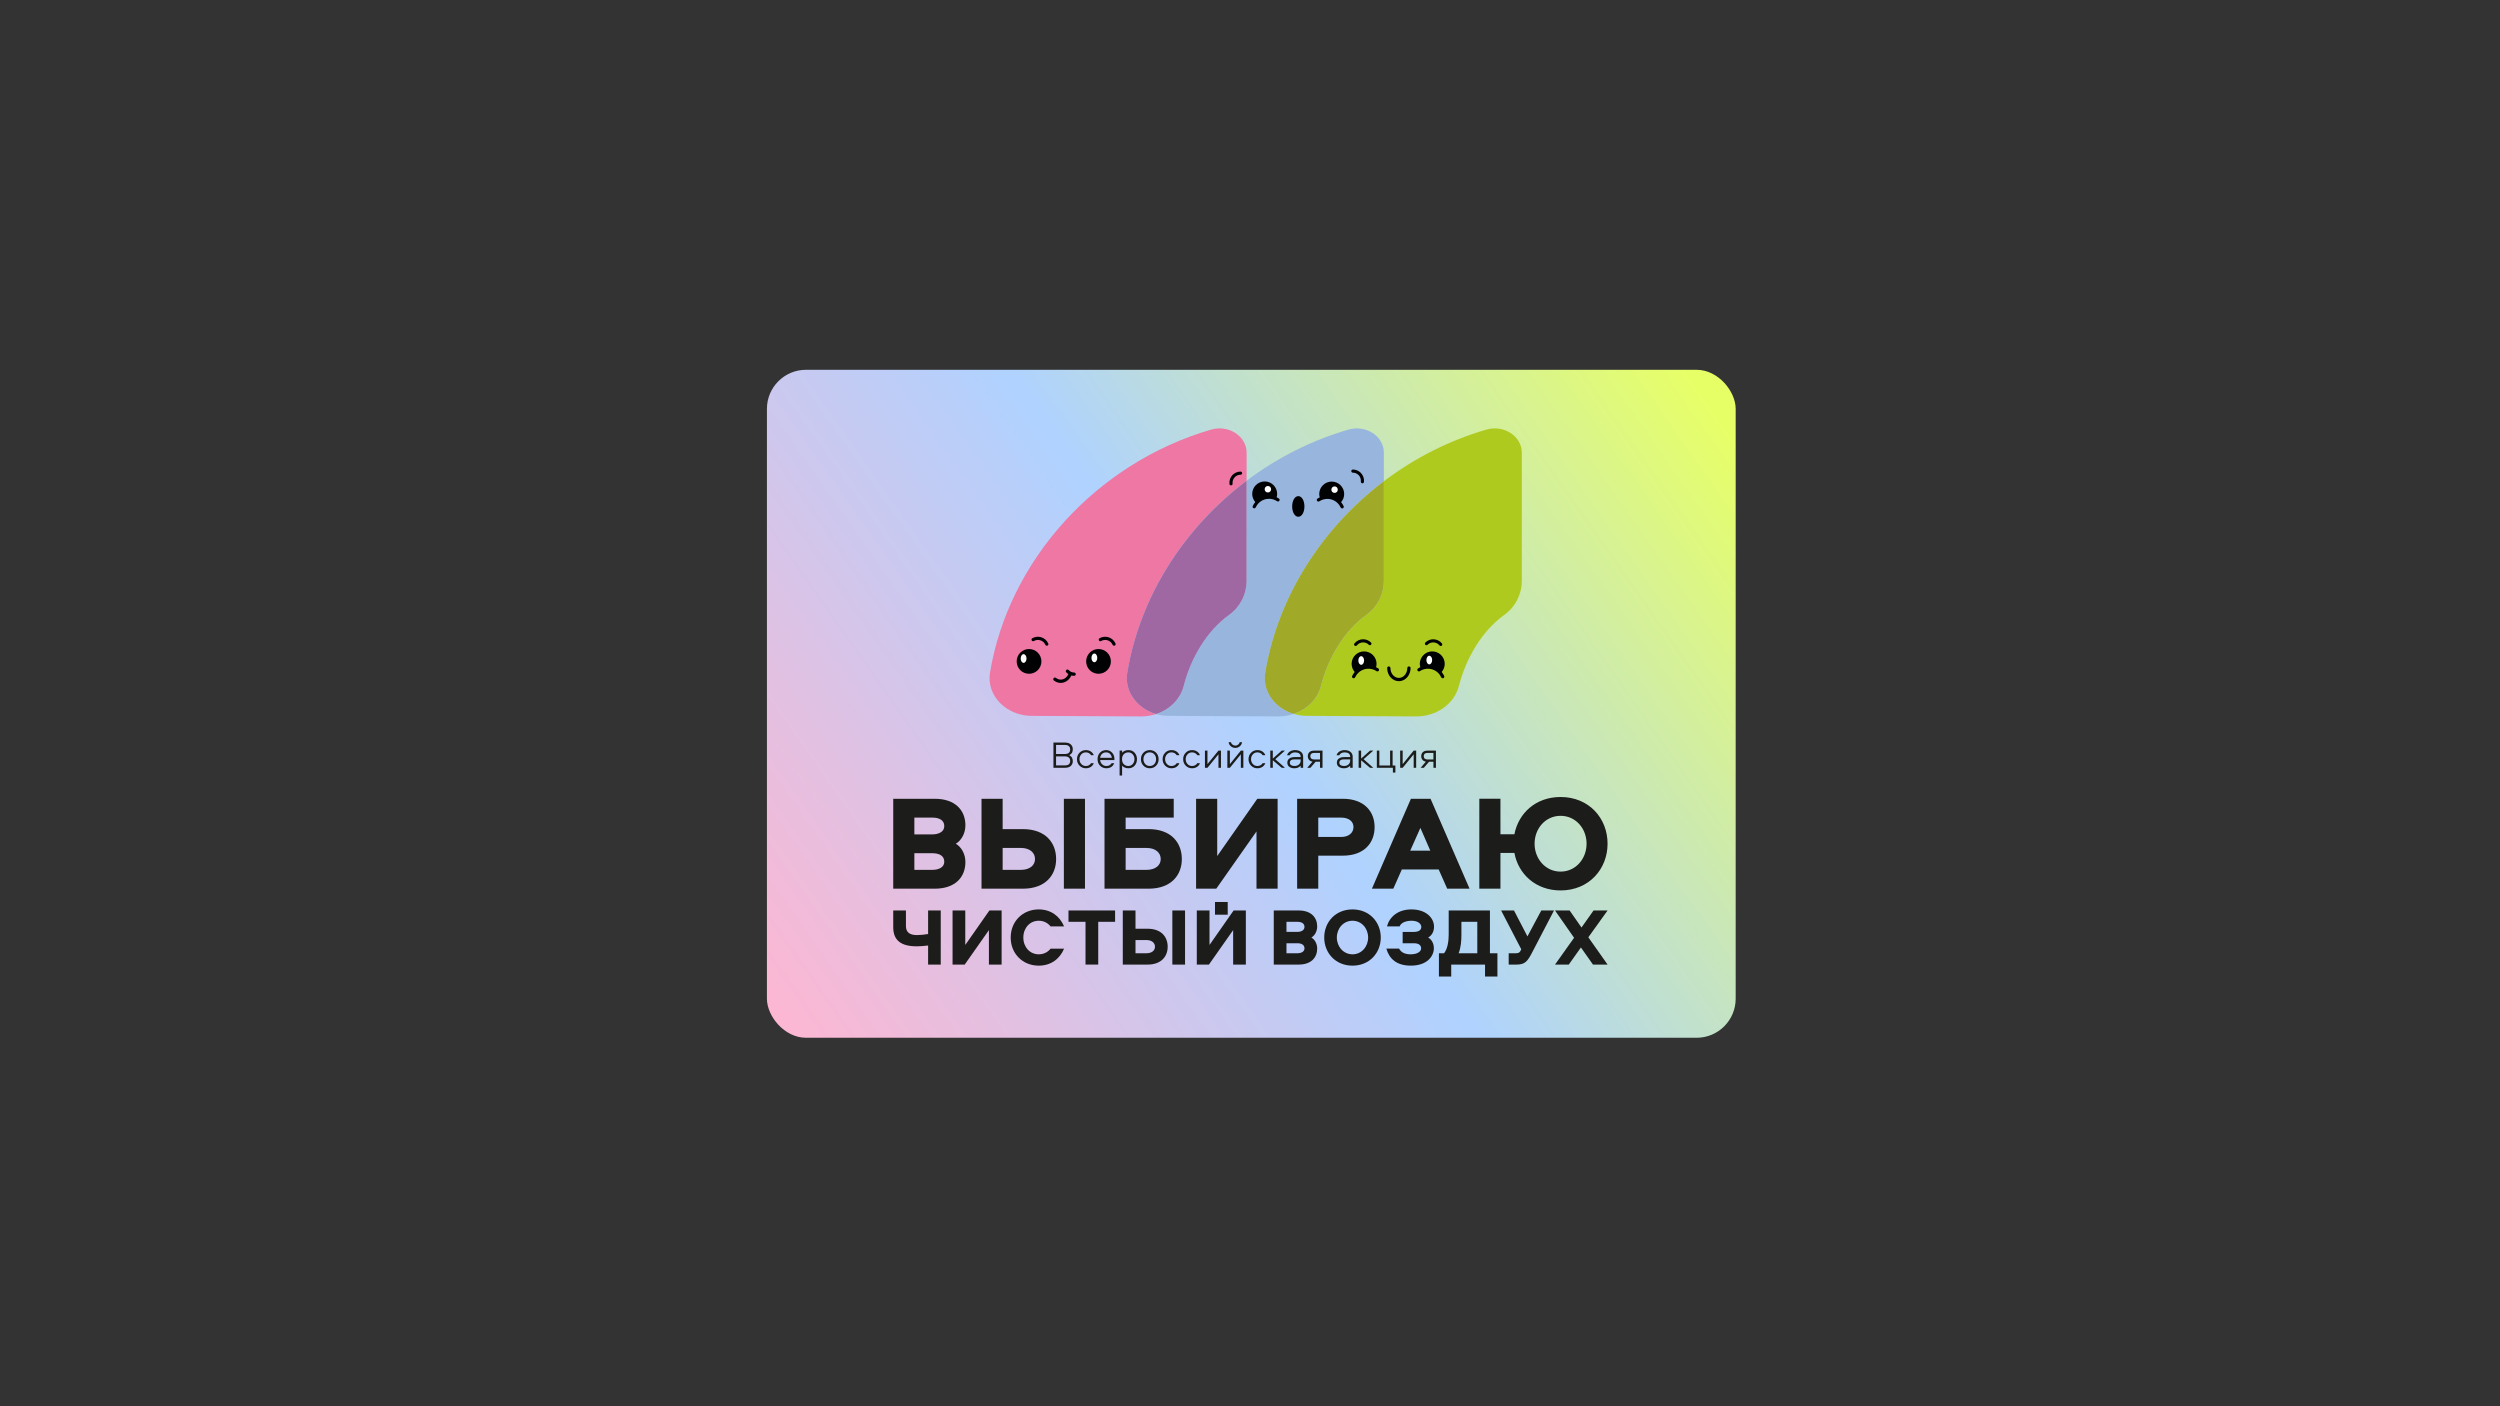 <?xml version="1.0" encoding="UTF-8"?> <svg xmlns="http://www.w3.org/2000/svg" width="1920" height="1080" viewBox="0 0 1920 1080" fill="none"><rect x="0" y="0" width="1920" height="1080" fill="#333333" stroke="none"/><rect x="589" y="284" width="744" height="513" rx="30" fill="url(#paint0_linear_1020_783)"></rect><path d="M934.821 613.457V657.457L965.61 613.457H981.213V682.515H964.986V638.525L934.092 682.515H918.594V613.457" fill="#1C1C1B"></path><path d="M715.957 668.056C721.356 668.056 725.204 665.872 725.204 661.825C725.204 657.342 721.574 655.272 715.957 655.272H702.227V668.056H715.957ZM715.957 640.814C721.356 640.814 725.204 638.525 725.204 634.469C725.204 629.996 721.574 627.916 715.957 627.916H702.227V640.814H715.957ZM741.431 662.033C741.431 673.371 733.952 682.515 717.83 682.515H686V613.457H717.83C733.952 613.457 741.431 622.611 741.431 633.845C741.431 640.398 738.009 645.703 734.056 647.991C738.009 650.279 741.431 655.48 741.431 662.033Z" fill="#1C1C1B"></path><path d="M833.264 682.515H817.048V613.457H833.264V682.515ZM783.97 651.205H770.032V668.056H783.97C791.043 668.056 794.892 664.426 794.892 659.735C794.892 654.96 791.043 651.205 783.97 651.205ZM785.53 682.515H753.805V613.457H770.032V636.757H785.53C803.005 636.757 811.108 647.263 811.108 659.735C811.108 672.009 803.005 682.515 785.53 682.515Z" fill="#1C1C1B"></path><path d="M880.501 651.216H864.492V668.056H880.501C887.584 668.056 891.433 664.426 891.433 659.745C891.433 654.96 887.584 651.216 880.501 651.216ZM882.071 682.515H848.266V613.457H901.419V627.916H864.492V636.757H882.071C899.536 636.757 907.65 647.263 907.65 659.745C907.65 672.009 899.536 682.515 882.071 682.515Z" fill="#1C1C1B"></path><path d="M1030.01 627.916H1012.43V642.79H1030.01C1036.13 642.79 1039.47 639.358 1039.47 635.197C1039.47 631.036 1036.13 627.916 1030.01 627.916ZM1031.25 657.145H1012.43V682.515H996.199V613.457H1031.25C1047.99 613.457 1055.7 623.547 1055.7 635.197C1055.7 647.055 1047.99 657.145 1031.25 657.145Z" fill="#1C1C1B"></path><path d="M1083.06 653.296H1098.45L1090.86 635.821L1083.06 653.296ZM1104.9 667.744H1076.61L1070.06 682.515H1053.63L1083.58 613.457H1098.66L1128.62 682.515H1111.46" fill="#1C1C1B"></path><path d="M1218.49 647.98C1218.49 636.33 1210.17 626.552 1198.53 626.552C1186.88 626.552 1178.56 636.33 1178.56 647.98C1178.56 659.526 1186.88 669.397 1198.53 669.397C1210.17 669.397 1218.49 659.526 1218.49 647.98ZM1234.61 647.98C1234.61 667.431 1220.36 683.856 1198.53 683.856C1179.39 683.856 1166.07 671.27 1163.06 655.053H1152.34V682.504H1136.12V613.446H1152.34V640.699H1163.06C1166.18 624.576 1179.39 612.094 1198.53 612.094C1220.36 612.094 1234.61 628.425 1234.61 647.98Z" fill="#1C1C1B"></path><path d="M695.757 699.242V711.194C695.757 715.958 698.576 718.142 704.214 718.142C706.336 718.142 709.903 717.83 712.785 717.331V699.242H722.49V740.797H712.785V726.152C709.841 726.537 706.148 726.776 704.151 726.776C691.939 726.776 686 722.209 686 712.005V699.242" fill="#1C1C1B"></path><path d="M741.334 699.242V725.715L759.859 699.242H769.252V740.797H759.485V714.325L740.897 740.797H731.566V699.242" fill="#1C1C1B"></path><path d="M785.92 720.024C785.92 727.347 790.923 732.912 797.747 732.912C801.626 732.912 804.747 731.227 806.817 728.595H817.208C813.89 736.479 807.067 741.618 797.747 741.618C785.472 741.618 776.215 732.475 776.215 720.024C776.215 707.562 785.472 698.43 797.747 698.43C807.067 698.43 813.89 703.62 817.208 711.453H806.817C804.747 708.884 801.626 707.126 797.747 707.126C790.923 707.126 785.92 712.701 785.92 720.024Z" fill="#1C1C1B"></path><path d="M856.394 699.242V707.949H843.444V740.797H833.677V707.949H820.602V699.242" fill="#1C1C1B"></path><path d="M910.114 740.797H900.357V699.242H910.114V740.797ZM880.448 721.96H872.064V732.101H880.448C884.702 732.101 887.022 729.907 887.022 727.088C887.022 724.217 884.702 721.96 880.448 721.96ZM881.384 740.797H862.297V699.242H872.064V713.264H881.384C891.9 713.264 896.779 719.588 896.779 727.088C896.779 734.484 891.9 740.797 881.384 740.797Z" fill="#1C1C1B"></path><path d="M928.904 699.242V725.715L947.419 699.242H956.812V740.797H947.055V714.325L928.457 740.797H919.137V699.242" fill="#1C1C1B"></path><path d="M996.272 732.101C999.518 732.101 1001.84 730.791 1001.84 728.346C1001.84 725.652 999.643 724.404 996.272 724.404H988.003V732.101H996.272ZM996.272 715.698C999.518 715.698 1001.84 714.325 1001.84 711.891C1001.84 709.197 999.643 707.938 996.272 707.938H988.003V715.698H996.272ZM1011.6 728.471C1011.6 735.295 1007.1 740.797 997.396 740.797H978.246V699.242H997.396C1007.1 699.242 1011.6 704.755 1011.6 711.516C1011.6 715.459 1009.53 718.642 1007.16 720.025C1009.53 721.398 1011.6 724.529 1011.6 728.471Z" fill="#1C1C1B"></path><path d="M1050.73 720.024C1050.73 713.013 1045.73 707.126 1038.72 707.126C1031.71 707.126 1026.69 713.013 1026.69 720.024C1026.69 726.972 1031.71 732.912 1038.72 732.912C1045.73 732.912 1050.73 726.972 1050.73 720.024ZM1060.43 720.024C1060.43 731.726 1051.86 741.618 1038.72 741.618C1025.57 741.618 1017 731.726 1017 720.024C1017 708.259 1025.57 698.43 1038.72 698.43C1051.86 698.43 1060.43 708.259 1060.43 720.024Z" fill="#1C1C1B"></path><path d="M1085.74 724.403H1077.23V715.707H1085.74C1089.19 715.707 1091.56 714.573 1091.56 711.827C1091.56 709.82 1089.37 707.126 1084.11 707.126C1080.11 707.126 1075.98 708.447 1074.92 711.453H1065.21C1067.03 704.38 1073.41 698.43 1083.99 698.43C1095.19 698.43 1101.33 704.941 1101.33 711.702C1101.33 715.707 1099.44 718.578 1096.82 720.024C1099.33 721.459 1101.2 724.278 1101.2 728.283C1101.2 734.16 1096.26 741.608 1083.49 741.608C1072.72 741.608 1066.97 736.479 1064.71 728.533H1074.48C1076.29 731.851 1079.48 732.912 1083.49 732.912C1088.55 732.912 1091.43 730.727 1091.43 728.408C1091.43 725.651 1089.25 724.403 1085.74 724.403Z" fill="#1C1C1B"></path><path d="M1120.23 732.101H1134.56V707.938H1122.36V717.768C1122.36 722.209 1122.05 727.535 1120.23 732.101ZM1140.51 750.003V740.797H1114.54V750.003H1105.09V732.101H1109.03C1111.6 728.971 1112.6 723.281 1112.6 717.83V699.242H1144.27V732.101H1150.02V750.003" fill="#1C1C1B"></path><path d="M1162.74 699.242L1173.07 719.151L1183.71 699.242H1193.47L1176.95 730.978C1173.13 738.426 1171.2 740.797 1164.69 740.797H1158.67V732.101H1164.12C1166.32 732.101 1167.26 731.477 1167.94 729.844L1168.32 729.033L1152.86 699.242" fill="#1C1C1B"></path><path d="M1214.14 727.66L1204.82 740.797H1194.25L1208.89 720.212L1194.25 699.242H1205.45L1214.59 712.328L1223.85 699.242H1234.62L1219.84 719.838L1234.62 740.797H1223.41" fill="#1C1C1B"></path><path d="M933.113 702.49H942.881V692.723H933.113V702.49Z" fill="#1C1C1B"></path><path d="M811.057 587.823H817.891C820.554 587.823 821.896 586.678 821.896 584.38C821.896 583.235 821.542 582.372 820.835 581.79C820.138 581.197 819.15 580.905 817.891 580.905H811.057V587.823ZM811.057 579.064H817.891C820.554 579.064 821.896 577.91 821.896 575.59C821.896 574.446 821.542 573.583 820.835 573C820.138 572.407 819.15 572.116 817.891 572.116H811.057V579.064ZM821.22 579.969C822.312 580.614 823.029 581.311 823.383 582.05C823.726 582.788 823.903 583.641 823.903 584.619C823.903 586.096 823.394 587.303 822.353 588.249C821.324 589.196 819.826 589.664 817.86 589.664H809.039V570.285H817.86C819.826 570.285 821.324 570.753 822.353 571.71C823.394 572.667 823.903 573.884 823.903 575.361C823.903 576.329 823.737 577.182 823.394 577.92C823.05 578.638 822.333 579.335 821.22 579.969Z" fill="#1C1C1B"></path><path d="M840.022 579.989H837.942C837.577 579.344 837.037 578.824 836.34 578.429C835.643 578.034 834.842 577.826 833.947 577.826C832.522 577.826 831.357 578.335 830.421 579.344C829.506 580.364 829.038 581.591 829.038 583.058C829.038 584.514 829.506 585.752 830.421 586.761C831.357 587.78 832.522 588.29 833.947 588.29C834.842 588.29 835.643 588.082 836.34 587.687C837.037 587.291 837.577 586.761 837.942 586.126H840.022C839.554 587.354 838.784 588.311 837.713 588.997C836.641 589.684 835.383 590.037 833.947 590.037C832.023 590.037 830.4 589.372 829.079 588.03C827.769 586.698 827.113 585.044 827.113 583.058C827.113 581.071 827.769 579.417 829.079 578.086C830.4 576.744 832.023 576.078 833.947 576.078C835.383 576.078 836.641 576.421 837.713 577.118C838.784 577.805 839.554 578.762 840.022 579.989Z" fill="#1C1C1B"></path><path d="M844.898 582.007H853.896C853.719 580.78 853.251 579.781 852.492 579.001C851.732 578.221 850.765 577.836 849.579 577.836C848.248 577.836 847.176 578.21 846.365 578.97C845.543 579.729 845.054 580.738 844.898 582.007ZM855.883 582.912C855.883 583.339 855.862 583.619 855.82 583.755H844.898C845.023 585.044 845.533 586.116 846.438 586.979C847.343 587.853 848.424 588.279 849.693 588.279C851.545 588.279 852.887 587.562 853.719 586.126H855.706C855.238 587.374 854.489 588.331 853.448 589.018C852.398 589.694 851.15 590.037 849.693 590.037C847.748 590.037 846.126 589.382 844.846 588.061C843.556 586.75 842.922 585.065 842.922 583.027C842.922 581.019 843.536 579.365 844.773 578.054C846.011 576.733 847.603 576.078 849.579 576.078C851.379 576.078 852.887 576.733 854.083 578.034C855.279 579.334 855.883 580.967 855.883 582.912Z" fill="#1C1C1B"></path><path d="M869.945 586.75C870.829 585.731 871.266 584.504 871.266 583.058C871.266 581.612 870.829 580.384 869.945 579.365C869.051 578.346 867.917 577.826 866.544 577.826C865.181 577.826 864.037 578.283 863.111 579.188C862.185 580.093 861.717 581.383 861.717 583.058C861.717 584.732 862.185 586.022 863.111 586.927C864.037 587.832 865.181 588.279 866.544 588.279C867.917 588.279 869.051 587.77 869.945 586.75ZM871.433 578.127C872.608 579.49 873.201 581.133 873.201 583.058C873.201 584.982 872.608 586.626 871.433 587.988C870.257 589.361 868.624 590.037 866.544 590.037C865.504 590.037 864.578 589.84 863.735 589.455C862.893 589.06 862.248 588.581 861.78 587.988V595.613H859.855V576.463H861.78V578.127C862.248 577.534 862.893 577.056 863.735 576.661C864.578 576.276 865.504 576.078 866.544 576.078C868.624 576.078 870.257 576.754 871.433 578.127Z" fill="#1C1C1B"></path><path d="M886.543 586.782C887.427 585.773 887.884 584.535 887.884 583.058C887.884 581.581 887.427 580.343 886.543 579.334C885.638 578.335 884.473 577.826 883.027 577.826C881.591 577.826 880.416 578.335 879.511 579.334C878.616 580.343 878.159 581.581 878.159 583.058C878.159 584.535 878.616 585.773 879.511 586.782C880.416 587.78 881.591 588.279 883.027 588.279C884.473 588.279 885.638 587.78 886.543 586.782ZM887.884 578.065C889.164 579.386 889.809 581.05 889.809 583.058C889.809 585.065 889.164 586.73 887.884 588.051C886.595 589.372 884.982 590.037 883.027 590.037C881.092 590.037 879.469 589.372 878.169 588.051C876.879 586.73 876.234 585.065 876.234 583.058C876.234 581.05 876.879 579.386 878.169 578.065C879.469 576.744 881.092 576.078 883.027 576.078C884.982 576.078 886.595 576.744 887.884 578.065Z" fill="#1C1C1B"></path><path d="M905.773 579.989H903.703C903.339 579.344 902.798 578.824 902.101 578.429C901.404 578.034 900.604 577.826 899.709 577.826C898.284 577.826 897.109 578.335 896.193 579.344C895.267 580.364 894.799 581.591 894.799 583.058C894.799 584.514 895.267 585.752 896.193 586.761C897.109 587.78 898.284 588.29 899.709 588.29C900.604 588.29 901.404 588.082 902.101 587.687C902.798 587.291 903.339 586.761 903.703 586.126H905.773C905.316 587.354 904.546 588.311 903.474 588.997C902.403 589.684 901.144 590.037 899.709 590.037C897.774 590.037 896.162 589.372 894.841 588.03C893.53 586.698 892.875 585.044 892.875 583.058C892.875 581.071 893.53 579.417 894.841 578.086C896.162 576.744 897.774 576.078 899.709 576.078C901.144 576.078 902.403 576.421 903.474 577.118C904.546 577.805 905.316 578.762 905.773 579.989Z" fill="#1C1C1B"></path><path d="M921.577 579.989H919.507C919.132 579.344 918.602 578.824 917.905 578.429C917.197 578.034 916.397 577.826 915.502 577.826C914.087 577.826 912.912 578.335 911.986 579.344C911.06 580.364 910.603 581.591 910.603 583.058C910.603 584.514 911.06 585.752 911.986 586.761C912.912 587.78 914.087 588.29 915.502 588.29C916.397 588.29 917.197 588.082 917.905 587.687C918.602 587.291 919.132 586.761 919.507 586.126H921.577C921.109 587.354 920.349 588.311 919.267 588.997C918.206 589.684 916.948 590.037 915.502 590.037C913.578 590.037 911.955 589.372 910.644 588.03C909.334 586.698 908.668 585.044 908.668 583.058C908.668 581.071 909.334 579.417 910.644 578.086C911.955 576.744 913.578 576.078 915.502 576.078C916.948 576.078 918.206 576.421 919.267 577.118C920.349 577.805 921.109 578.762 921.577 579.989Z" fill="#1C1C1B"></path><path d="M927.327 589.67H925.402V576.48H927.327V586.841L935.773 576.48H937.697V589.67H935.773V579.31" fill="#1C1C1B"></path><path d="M943.6 569.988H945.379C945.493 570.716 945.878 571.33 946.533 571.84C947.189 572.36 947.917 572.62 948.739 572.62C949.55 572.62 950.288 572.36 950.944 571.84C951.589 571.33 951.974 570.716 952.098 569.988H953.877C953.763 571.216 953.201 572.256 952.213 573.109C951.225 573.972 950.06 574.399 948.739 574.399C947.418 574.399 946.263 573.972 945.264 573.109C944.266 572.256 943.715 571.216 943.6 569.988ZM944.536 589.668H942.602V576.469H944.536V586.839L952.972 576.469H954.896V589.668H952.972V579.308" fill="#1C1C1B"></path><path d="M971.772 579.989H969.692C969.328 579.344 968.797 578.824 968.09 578.429C967.393 578.034 966.592 577.826 965.697 577.826C964.272 577.826 963.097 578.335 962.181 579.344C961.256 580.364 960.788 581.591 960.788 583.058C960.788 584.514 961.256 585.752 962.181 586.761C963.097 587.78 964.272 588.29 965.697 588.29C966.592 588.29 967.393 588.082 968.09 587.687C968.797 587.291 969.328 586.761 969.692 586.126H971.772C971.304 587.354 970.534 588.311 969.463 588.997C968.391 589.684 967.133 590.037 965.697 590.037C963.763 590.037 962.15 589.372 960.829 588.03C959.519 586.698 958.863 585.044 958.863 583.058C958.863 581.071 959.519 579.417 960.829 578.086C962.15 576.744 963.763 576.078 965.697 576.078C967.133 576.078 968.391 576.421 969.463 577.118C970.534 577.805 971.304 578.762 971.772 579.989Z" fill="#1C1C1B"></path><path d="M975.582 576.48H977.517V582.576L984.351 576.48H986.826L979.42 583.075L986.858 589.67H984.351L977.517 583.918V589.67H975.582" fill="#1C1C1B"></path><path d="M998.895 584.223V583.203H994.194C991.791 583.203 990.595 584.046 990.595 585.741C990.595 586.584 990.917 587.218 991.562 587.645C992.207 588.071 993.07 588.279 994.162 588.279C995.619 588.279 996.773 587.884 997.626 587.083C998.469 586.293 998.895 585.336 998.895 584.223ZM994.682 576.078C996.513 576.078 997.99 576.536 999.124 577.43C1000.25 578.346 1000.82 579.594 1000.82 581.185V589.652H998.895V588.019C997.741 589.361 996.16 590.037 994.131 590.037C992.519 590.037 991.198 589.663 990.189 588.924C989.18 588.186 988.67 587.125 988.67 585.741C988.67 584.306 989.19 583.224 990.231 582.517C991.271 581.799 992.613 581.445 994.246 581.445H998.895V581.185C998.895 580.041 998.51 579.188 997.741 578.647C996.971 578.096 995.931 577.836 994.63 577.836C993.611 577.836 992.748 578.034 992.03 578.439C991.312 578.855 990.803 579.386 990.511 580.052H988.441C988.826 578.803 989.575 577.836 990.688 577.129C991.791 576.432 993.122 576.078 994.682 576.078Z" fill="#1C1C1B"></path><path d="M1013.77 578.228H1009.27C1008.33 578.228 1007.61 578.446 1007.09 578.873C1006.58 579.299 1006.32 579.923 1006.32 580.735C1006.32 581.557 1006.58 582.181 1007.09 582.618C1007.61 583.054 1008.33 583.283 1009.27 583.283H1013.77V578.228ZM1013.77 585.031H1010.38L1006.38 589.67H1003.92L1007.99 584.948C1006.81 584.771 1005.93 584.282 1005.32 583.502C1004.7 582.711 1004.4 581.785 1004.4 580.735C1004.4 579.487 1004.8 578.467 1005.61 577.677C1006.41 576.876 1007.6 576.48 1009.19 576.48H1015.7V589.67H1013.77" fill="#1C1C1B"></path><path d="M1036.93 584.223V583.203H1032.22C1029.83 583.203 1028.63 584.046 1028.63 585.741C1028.63 586.584 1028.95 587.218 1029.6 587.645C1030.24 588.071 1031.11 588.279 1032.2 588.279C1033.66 588.279 1034.81 587.884 1035.65 587.083C1036.51 586.293 1036.93 585.336 1036.93 584.223ZM1032.72 576.078C1034.55 576.078 1036.03 576.536 1037.16 577.43C1038.29 578.346 1038.86 579.594 1038.86 581.185V589.652H1036.93V588.019C1035.78 589.361 1034.2 590.037 1032.17 590.037C1030.56 590.037 1029.24 589.663 1028.23 588.924C1027.22 588.186 1026.71 587.125 1026.71 585.741C1026.71 584.306 1027.23 583.224 1028.27 582.517C1029.31 581.799 1030.65 581.445 1032.28 581.445H1036.93V581.185C1036.93 580.041 1036.55 579.188 1035.78 578.647C1035.01 578.096 1033.97 577.836 1032.67 577.836C1031.65 577.836 1030.79 578.034 1030.07 578.439C1029.34 578.855 1028.84 579.386 1028.55 580.052H1026.47C1026.86 578.803 1027.61 577.836 1028.73 577.129C1029.83 576.432 1031.16 576.078 1032.72 576.078Z" fill="#1C1C1B"></path><path d="M1043.42 576.48H1045.35V582.576L1052.18 576.48H1054.66L1047.25 583.075L1054.69 589.67H1052.18L1045.35 583.918V589.67H1043.42" fill="#1C1C1B"></path><path d="M1071.66 593.335H1069.73V589.653H1057.41V576.453H1059.33V587.906H1067.6V576.453H1069.52V587.906H1071.66" fill="#1C1C1B"></path><path d="M1077.25 589.67H1075.33V576.48H1077.25V586.841L1085.7 576.48H1087.62V589.67H1085.7V579.31" fill="#1C1C1B"></path><path d="M1100.87 578.228H1096.37C1095.44 578.228 1094.71 578.446 1094.2 578.873C1093.68 579.299 1093.42 579.923 1093.42 580.735C1093.42 581.557 1093.68 582.181 1094.2 582.618C1094.71 583.054 1095.44 583.283 1096.37 583.283H1100.87V578.228ZM1100.87 585.031H1097.49L1093.48 589.67H1091.03L1095.08 584.948C1093.92 584.771 1093.03 584.282 1092.42 583.502C1091.8 582.711 1091.5 581.785 1091.5 580.735C1091.5 579.487 1091.9 578.467 1092.71 577.677C1093.51 576.876 1094.71 576.48 1096.29 576.48H1102.79V589.67H1100.87" fill="#1C1C1B"></path><path d="M865.76 516.63C875.35 458.546 909.125 405.466 957.389 369.184V347.652C957.389 334.962 943.596 326.027 930.157 329.928C841.555 355.724 774.515 430.742 760.327 516.63C757.404 534.344 773.163 550.123 793.124 549.791L876.068 550.227C880.176 550.248 884.16 549.593 887.863 548.376C873.332 544.142 863.378 531.026 865.76 516.63Z" fill="#EE77A4"></path><path d="M971.701 516.629C981.26 458.753 1014.84 405.85 1062.81 369.589V347.652C1062.81 334.972 1049.02 326.026 1035.58 329.927C1006.89 338.28 980.49 351.812 957.388 369.183V446.167C957.388 456.278 952.582 466.055 943.782 472.369C926.942 484.446 914.522 505.333 909.061 526.844C906.471 537.017 898.295 544.943 887.852 548.375C891.211 549.353 894.8 549.852 898.545 549.79L981.489 550.227C985.701 550.248 989.768 549.551 993.534 548.282C979.169 543.965 969.339 530.942 971.701 516.629Z" fill="#98B6DD"></path><path d="M909.053 526.852C914.514 505.341 926.934 484.454 943.774 472.367C952.574 466.063 957.38 456.286 957.38 446.175V369.191C909.126 405.473 875.341 458.553 865.74 516.627C863.368 531.033 873.323 544.15 887.844 548.383C898.287 544.951 906.474 537.025 909.053 526.852Z" fill="#9F68A2"></path><path d="M1141.52 329.927C1112.62 338.342 1086.03 352.02 1062.8 369.589V446.167C1062.8 456.277 1057.99 466.055 1049.2 472.359C1032.36 484.445 1019.93 505.332 1014.48 526.843C1011.92 536.933 1003.84 544.807 993.527 548.281C996.96 549.311 1000.64 549.852 1004.48 549.79L1087.43 550.227C1103.16 550.31 1116.92 540.626 1120.42 526.843C1125.88 505.332 1138.31 484.445 1155.15 472.359C1163.94 466.055 1168.75 456.277 1168.75 446.167V347.651C1168.75 334.972 1154.95 326.016 1141.52 329.927Z" fill="#AFCA1F"></path><path d="M1014.48 526.843C1019.93 505.332 1032.36 484.445 1049.2 472.358C1058 466.055 1062.8 456.277 1062.8 446.167V369.578C1014.83 405.849 981.253 458.753 971.694 516.618C969.333 530.931 979.163 543.964 993.527 548.281C1003.84 544.807 1011.92 536.933 1014.48 526.843Z" fill="#A1A929"></path><path d="M1058.54 513.345C1057.99 512.991 1057.41 512.679 1056.82 512.398C1057.05 511.587 1057.2 510.734 1057.2 509.85C1057.2 504.555 1052.91 500.27 1047.62 500.27C1042.33 500.27 1038.04 504.555 1038.04 509.85C1038.04 512.242 1038.96 514.416 1040.41 516.091C1039.66 517.016 1038.97 518.015 1038.46 519.149C1038.18 519.783 1038.46 520.522 1039.09 520.803C1039.26 520.886 1039.44 520.917 1039.6 520.917C1040.08 520.917 1040.54 520.647 1040.75 520.179C1043 515.144 1048.52 512.544 1053.85 513.958C1055.04 514.27 1056.15 514.77 1057.16 515.446C1057.73 515.82 1058.51 515.664 1058.9 515.092C1059.27 514.51 1059.12 513.729 1058.54 513.345Z" fill="#000102"></path><path d="M1041.13 496.133C1041.48 496.133 1041.83 495.977 1042.06 495.676C1043.25 494.209 1045 493.366 1046.88 493.366C1048.53 493.366 1050.07 494.011 1051.24 495.166C1051.71 495.644 1052.47 495.644 1052.94 495.166C1053.41 494.698 1053.41 493.938 1052.94 493.47C1051.32 491.848 1049.17 490.953 1046.88 490.953C1044.26 490.953 1041.82 492.129 1040.19 494.167C1039.78 494.687 1039.86 495.447 1040.37 495.863C1040.6 496.04 1040.87 496.133 1041.13 496.133Z" fill="#000102"></path><path d="M1107.19 516.09C1108.64 514.415 1109.56 512.241 1109.56 509.849C1109.56 504.346 1104.92 499.936 1099.34 500.289C1095.29 500.549 1091.8 503.462 1090.73 507.394C1090.25 509.173 1090.35 510.858 1090.78 512.397C1090.19 512.678 1089.61 512.99 1089.06 513.354C1088.49 513.729 1088.33 514.509 1088.7 515.091C1089.09 515.663 1089.87 515.819 1090.44 515.445C1091.45 514.769 1092.56 514.269 1093.74 513.957C1099.08 512.532 1104.59 515.154 1106.85 520.178C1107.05 520.646 1107.52 520.916 1108 520.916C1108.17 520.916 1108.34 520.885 1108.51 520.802C1109.14 520.521 1109.42 519.782 1109.13 519.148C1108.63 518.014 1107.95 517.016 1107.19 516.09Z" fill="#000102"></path><path d="M1096.37 495.166C1097.53 494.001 1099.07 493.366 1100.73 493.366C1102.6 493.366 1104.36 494.209 1105.53 495.676C1105.77 495.977 1106.13 496.123 1106.48 496.123C1106.74 496.123 1107.01 496.04 1107.23 495.863C1107.75 495.447 1107.83 494.687 1107.42 494.167C1105.78 492.129 1103.34 490.953 1100.73 490.953C1098.44 490.953 1096.29 491.848 1094.66 493.46C1094.2 493.938 1094.2 494.698 1094.66 495.166C1095.13 495.644 1095.9 495.644 1096.37 495.166Z" fill="#000102"></path><path d="M1082.06 511.801C1081.38 511.801 1080.82 512.362 1080.82 513.059C1080.82 517.241 1077.9 520.642 1074.33 520.642C1070.76 520.642 1067.85 517.241 1067.85 513.059C1067.85 512.362 1067.29 511.801 1066.6 511.801C1065.91 511.801 1065.35 512.362 1065.35 513.059C1065.35 518.624 1069.37 523.16 1074.33 523.16C1079.29 523.16 1083.32 518.624 1083.32 513.059C1083.32 512.362 1082.76 511.801 1082.06 511.801Z" fill="#000102"></path><path d="M1047.62 507.26C1047.62 509.09 1046.63 510.567 1045.41 510.567C1044.19 510.567 1043.2 509.09 1043.2 507.26C1043.2 505.429 1044.19 503.941 1045.41 503.941C1046.63 503.941 1047.62 505.429 1047.62 507.26Z" fill="white"></path><path d="M1095.48 506.931C1095.48 508.762 1096.46 510.239 1097.69 510.239C1098.91 510.239 1099.9 508.762 1099.9 506.931C1099.9 505.101 1098.91 503.613 1097.69 503.613C1096.46 503.613 1095.48 505.101 1095.48 506.931Z" fill="white"></path><path d="M982.191 382.839C981.639 382.475 981.057 382.174 980.464 381.893C980.693 381.071 980.849 380.229 980.849 379.334C980.849 374.05 976.563 369.754 971.279 369.754C965.985 369.754 961.699 374.05 961.699 379.334C961.699 381.737 962.604 383.9 964.06 385.585C963.311 386.511 962.625 387.499 962.115 388.644C961.834 389.268 962.115 390.017 962.739 390.297C962.906 390.37 963.083 390.412 963.259 390.412C963.738 390.412 964.196 390.131 964.404 389.663C966.661 384.639 972.174 382.028 977.51 383.453C978.685 383.765 979.798 384.264 980.807 384.93C981.39 385.315 982.16 385.159 982.544 384.576C982.929 384.004 982.773 383.224 982.191 382.839Z" fill="#000102"></path><path d="M952.741 362.18C950.452 362.18 948.299 363.064 946.676 364.687C944.835 366.538 943.93 369.086 944.222 371.687C944.294 372.353 944.887 372.831 945.553 372.758C945.834 372.727 946.084 372.602 946.271 372.415C946.52 372.165 946.656 371.801 946.614 371.427C946.406 369.555 947.051 367.724 948.382 366.392C949.547 365.227 951.097 364.583 952.741 364.583C953.406 364.583 953.947 364.052 953.947 363.386C953.947 362.721 953.406 362.18 952.741 362.18Z" fill="#000102"></path><path d="M1022.75 369.848C1017.47 369.848 1013.17 374.133 1013.17 379.417C1013.17 380.312 1013.33 381.154 1013.56 381.976C1012.96 382.257 1012.38 382.559 1011.83 382.923C1011.26 383.308 1011.1 384.088 1011.48 384.66C1011.86 385.242 1012.64 385.398 1013.22 385.013C1014.22 384.348 1015.34 383.848 1016.51 383.536C1021.85 382.111 1027.36 384.722 1029.63 389.746C1029.84 390.214 1030.29 390.495 1030.77 390.495C1030.94 390.495 1031.12 390.454 1031.28 390.381C1031.92 390.1 1032.2 389.351 1031.92 388.727C1031.41 387.583 1030.72 386.595 1029.96 385.669C1031.42 383.984 1032.33 381.82 1032.33 379.417C1032.33 374.133 1028.04 369.848 1022.75 369.848Z" fill="#000102"></path><path d="M1045.06 363.115C1043.44 361.492 1041.28 360.598 1039 360.598C1038.33 360.598 1037.79 361.139 1037.79 361.804C1037.79 362.47 1038.33 363.011 1039 363.011C1040.64 363.011 1042.19 363.656 1043.35 364.81C1044.69 366.142 1045.33 367.983 1045.12 369.855C1045.08 370.23 1045.22 370.583 1045.47 370.843C1045.65 371.02 1045.9 371.155 1046.18 371.187C1046.85 371.26 1047.44 370.781 1047.51 370.115C1047.81 367.515 1046.91 364.966 1045.06 363.115Z" fill="#000102"></path><path d="M997.103 381.023C994.419 381.023 992.391 384.425 992.391 388.95C992.391 393.464 994.419 396.876 997.103 396.876C999.786 396.876 1001.8 393.464 1001.8 388.95C1001.8 384.425 999.786 381.023 997.103 381.023Z" fill="#000102"></path><path d="M973.735 378.192C977.014 378.192 977.03 373.273 973.735 373.273C970.471 373.273 970.456 378.192 973.735 378.192Z" fill="white"></path><path d="M1024.96 378.509C1021.68 378.509 1021.68 373.59 1024.96 373.59C1028.23 373.59 1028.23 378.509 1024.96 378.509Z" fill="white"></path><path d="M799.809 507.953C799.809 513.205 795.554 517.46 790.302 517.46C785.059 517.46 780.805 513.205 780.805 507.953C780.805 502.7 785.059 498.445 790.302 498.445C795.554 498.445 799.809 502.7 799.809 507.953Z" fill="#000102"></path><path d="M788.367 505.735C788.367 507.586 787.358 509.084 786.121 509.084C784.893 509.084 783.895 507.586 783.895 505.735C783.895 503.883 784.893 502.375 786.121 502.375C787.358 502.375 788.367 503.883 788.367 505.735Z" fill="white"></path><path d="M851.012 489.319C853.574 490.005 855.649 491.788 856.71 494.216C856.988 494.829 856.708 495.551 856.085 495.825C855.475 496.093 854.753 495.813 854.479 495.19C853.718 493.447 852.218 492.172 850.38 491.68C848.772 491.249 847.098 491.468 845.648 492.296C845.072 492.637 844.319 492.436 843.99 491.852C843.652 491.266 843.851 490.523 844.437 490.184C846.437 489.03 848.782 488.721 851.012 489.319Z" fill="#000102"></path><path d="M799.368 489.319C801.93 490.005 804.004 491.788 805.066 494.216C805.343 494.829 805.064 495.551 804.441 495.825C803.831 496.093 803.109 495.813 802.834 495.19C802.074 493.447 800.574 492.172 798.735 491.68C797.127 491.249 795.453 491.468 794.004 492.296C793.428 492.637 792.674 492.436 792.346 491.852C792.008 491.266 792.207 490.523 792.793 490.184C794.793 489.03 797.137 488.721 799.368 489.319Z" fill="#000102"></path><path d="M834.16 507.953C834.16 513.205 838.414 517.46 843.657 517.46C848.91 517.46 853.164 513.205 853.164 507.953C853.164 502.7 848.91 498.445 843.657 498.445C838.414 498.445 834.16 502.7 834.16 507.953Z" fill="#000102"></path><path d="M838.238 505.25C838.238 507.102 839.237 508.6 840.475 508.6C841.712 508.6 842.711 507.102 842.711 505.25C842.711 503.399 841.712 501.891 840.475 501.891C839.237 501.891 838.238 503.399 838.238 505.25Z" fill="white"></path><path d="M824.926 516.494C823.345 516.494 821.847 515.818 820.734 514.601C820.266 514.081 819.465 514.039 818.945 514.518C818.425 514.986 818.393 515.787 818.862 516.307C819.361 516.848 819.902 517.306 820.495 517.69C819.382 520.291 817.145 521.934 814.628 521.934C813.317 521.934 812.048 521.477 810.967 520.624C810.415 520.187 809.614 520.281 809.177 520.821C808.741 521.373 808.834 522.174 809.386 522.611C810.925 523.828 812.735 524.472 814.628 524.472C818.113 524.472 821.296 522.205 822.804 518.741C823.49 518.928 824.198 519.032 824.926 519.032C825.623 519.032 826.195 518.471 826.195 517.763C826.195 517.066 825.623 516.494 824.926 516.494Z" fill="#000102"></path><defs><linearGradient id="paint0_linear_1020_783" x1="1302" y1="295" x2="589" y2="797" gradientUnits="userSpaceOnUse"><stop stop-color="#E7FF67"></stop><stop offset="0.487" stop-color="#AFD2FF"></stop><stop offset="1" stop-color="#FFB6D1"></stop></linearGradient></defs></svg> 